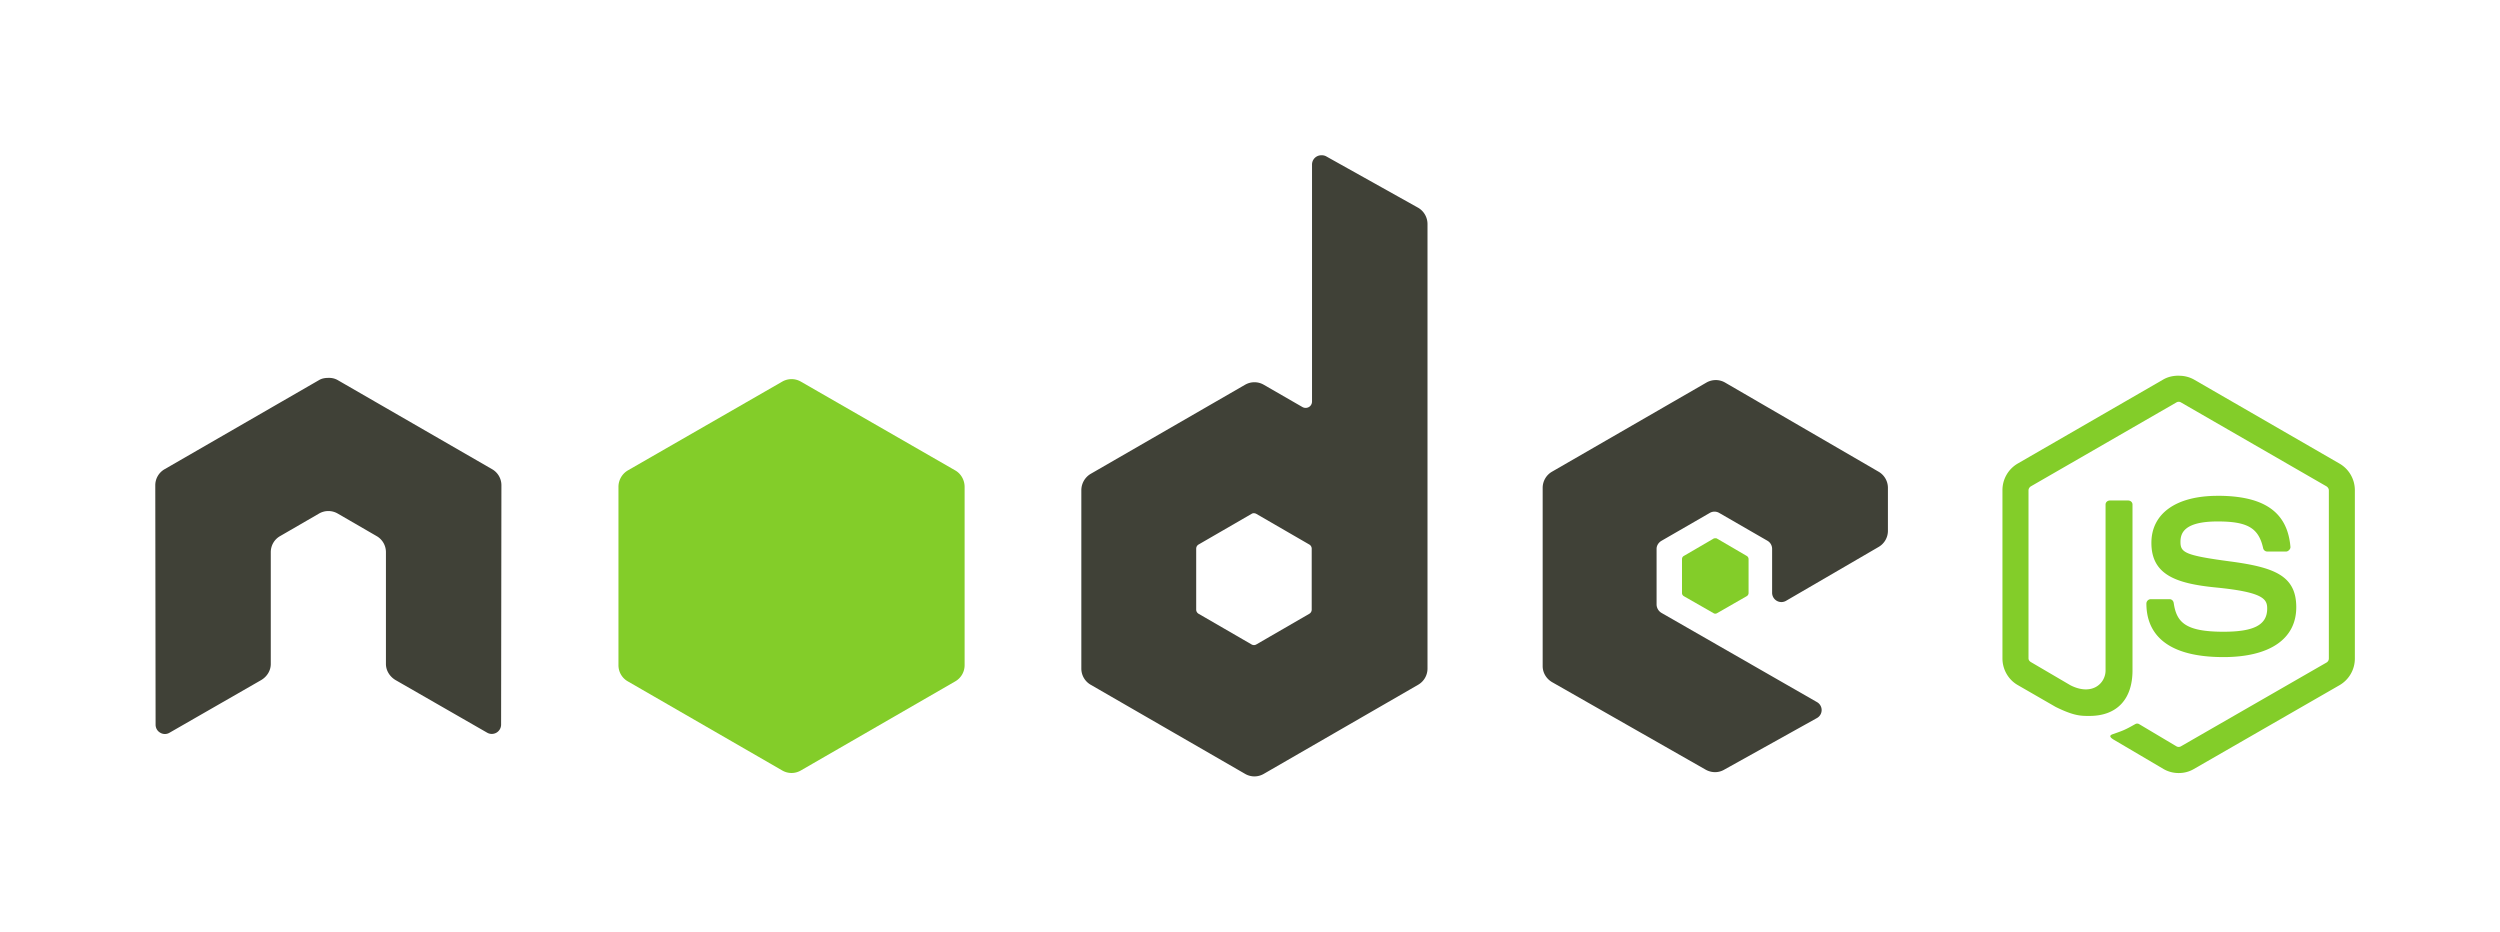 <svg xmlns="http://www.w3.org/2000/svg" width="161" height="60" preserveAspectRatio="xMidYMid"><path fill="#83cd29" d="M140.304 24.194c-.345 0-.68.071-.977.239l-9.391 5.423a1.98 1.98 0 0 0-.978 1.715V42.4c0 .703.37 1.363.978 1.714l2.452 1.414c1.192.587 1.631.578 2.174.578 1.764 0 2.771-1.07 2.771-2.931V32.492c0-.151-.13-.26-.279-.26h-1.176c-.151 0-.28.111-.28.26v10.687c0 .825-.859 1.655-2.253.957l-2.55-1.495c-.09-.05-.159-.139-.159-.24V31.575c0-.102.069-.207.16-.259l9.372-5.404a.28.28 0 0 1 .279 0l9.371 5.404c.09.054.16.154.16.26v10.827a.3.3 0 0 1-.14.259l-9.391 5.404a.29.29 0 0 1-.28 0l-2.412-1.436a.25.25 0 0 0-.24 0c-.665.378-.79.422-1.415.638-.153.054-.388.137.08.4l3.15 1.856c.3.174.635.26.978.26.348 0 .677-.084.977-.26l9.391-5.404a1.98 1.98 0 0 0 .977-1.714V31.577a1.98 1.98 0 0 0-.977-1.715l-9.391-5.423a1.96 1.96 0 0 0-.977-.24zm2.513 7.737c-2.675 0-4.267 1.138-4.267 3.03 0 2.051 1.58 2.618 4.147 2.872 3.07.3 3.31.751 3.31 1.356 0 1.048-.836 1.495-2.811 1.495-2.482 0-3.028-.62-3.21-1.857-.022-.132-.124-.239-.26-.239h-1.22a.285.285 0 0 0-.278.279c0 1.58.86 3.45 4.965 3.45 2.972 0 4.686-1.164 4.686-3.21 0-2.024-1.385-2.57-4.267-2.952-2.91-.388-3.19-.574-3.19-1.256 0-.564.235-1.317 2.392-1.317 1.927 0 2.64.416 2.931 1.715a.275.275 0 0 0 .26.222h1.219c.075 0 .147-.046.2-.1.05-.057.086-.122.08-.2-.19-2.237-1.681-3.29-4.687-3.29z"/><path fill="#404137" d="M85.092 10a.6.6 0 0 0-.3.08.6.6 0 0 0-.298.518v15.254c0 .15-.07.284-.2.36a.42.42 0 0 1-.419 0l-2.492-1.436a1.2 1.2 0 0 0-1.196 0l-9.95 5.742a1.23 1.23 0 0 0-.599 1.057V43.06a1.2 1.2 0 0 0 .599 1.036l9.95 5.743a1.19 1.19 0 0 0 1.196 0l9.95-5.743a1.2 1.2 0 0 0 .598-1.036V14.427c0-.436-.238-.845-.618-1.057l-5.922-3.31a.6.6 0 0 0-.3-.06zM21.086 24.337c-.19.007-.368.04-.538.14l-9.95 5.742A1.19 1.19 0 0 0 10 31.255l.02 15.414c0 .215.111.414.3.518a.58.58 0 0 0 .598 0l5.902-3.39c.374-.221.618-.608.618-1.036v-7.198c0-.43.225-.824.598-1.037l2.513-1.455a1.2 1.2 0 0 1 .598-.16 1.2 1.2 0 0 1 .598.16l2.511 1.454c.373.214.598.608.598 1.037v7.198c0 .428.25.817.618 1.036l5.902 3.39a.6.6 0 0 0 .897-.518l.02-15.413a1.19 1.19 0 0 0-.597-1.037l-9.95-5.742a1.1 1.1 0 0 0-.538-.14zm89.408.14a1.2 1.2 0 0 0-.598.159l-9.95 5.743a1.2 1.2 0 0 0-.598 1.036V42.9c0 .432.243.823.618 1.037l9.87 5.625c.364.208.809.224 1.176.02l5.982-3.33a.588.588 0 0 0 .02-1.036l-10.01-5.743a.64.64 0 0 1-.32-.539v-3.591c0-.215.134-.411.32-.518l3.11-1.795a.6.6 0 0 1 .599 0l3.111 1.795a.6.6 0 0 1 .3.518v2.831a.6.6 0 0 0 .298.518.6.6 0 0 0 .6 0l5.96-3.468a1.2 1.2 0 0 0 .6-1.037v-2.771a1.2 1.2 0 0 0-.599-1.037l-9.89-5.743a1.2 1.2 0 0 0-.598-.16zm-29.75 8.574a.34.34 0 0 1 .16.04l3.41 1.973a.31.31 0 0 1 .16.26v3.947a.31.31 0 0 1-.16.26l-3.41 1.973a.3.3 0 0 1-.299 0l-3.41-1.974a.31.31 0 0 1-.16-.259v-3.948a.31.31 0 0 1 .16-.26l3.41-1.973a.26.26 0 0 1 .14-.04z"/><path fill="#83cd29" d="M50.975 24.416a1.2 1.2 0 0 0-.598.16l-9.95 5.722a1.23 1.23 0 0 0-.598 1.057V42.84a1.19 1.19 0 0 0 .598 1.037l9.95 5.742a1.19 1.19 0 0 0 1.196 0l9.95-5.742a1.2 1.2 0 0 0 .598-1.037V31.355c0-.43-.226-.843-.598-1.057l-9.95-5.723a1.2 1.2 0 0 0-.599-.16zm59.5 10.25c-.04 0-.084 0-.12.019l-1.914 1.116a.23.23 0 0 0-.12.2v2.193c0 .083.048.158.12.2l1.914 1.096a.21.21 0 0 0 .22 0l1.913-1.096a.24.24 0 0 0 .12-.2v-2.193a.24.24 0 0 0-.12-.2l-1.914-1.117c-.035-.02-.06-.02-.1-.02z"/></svg>